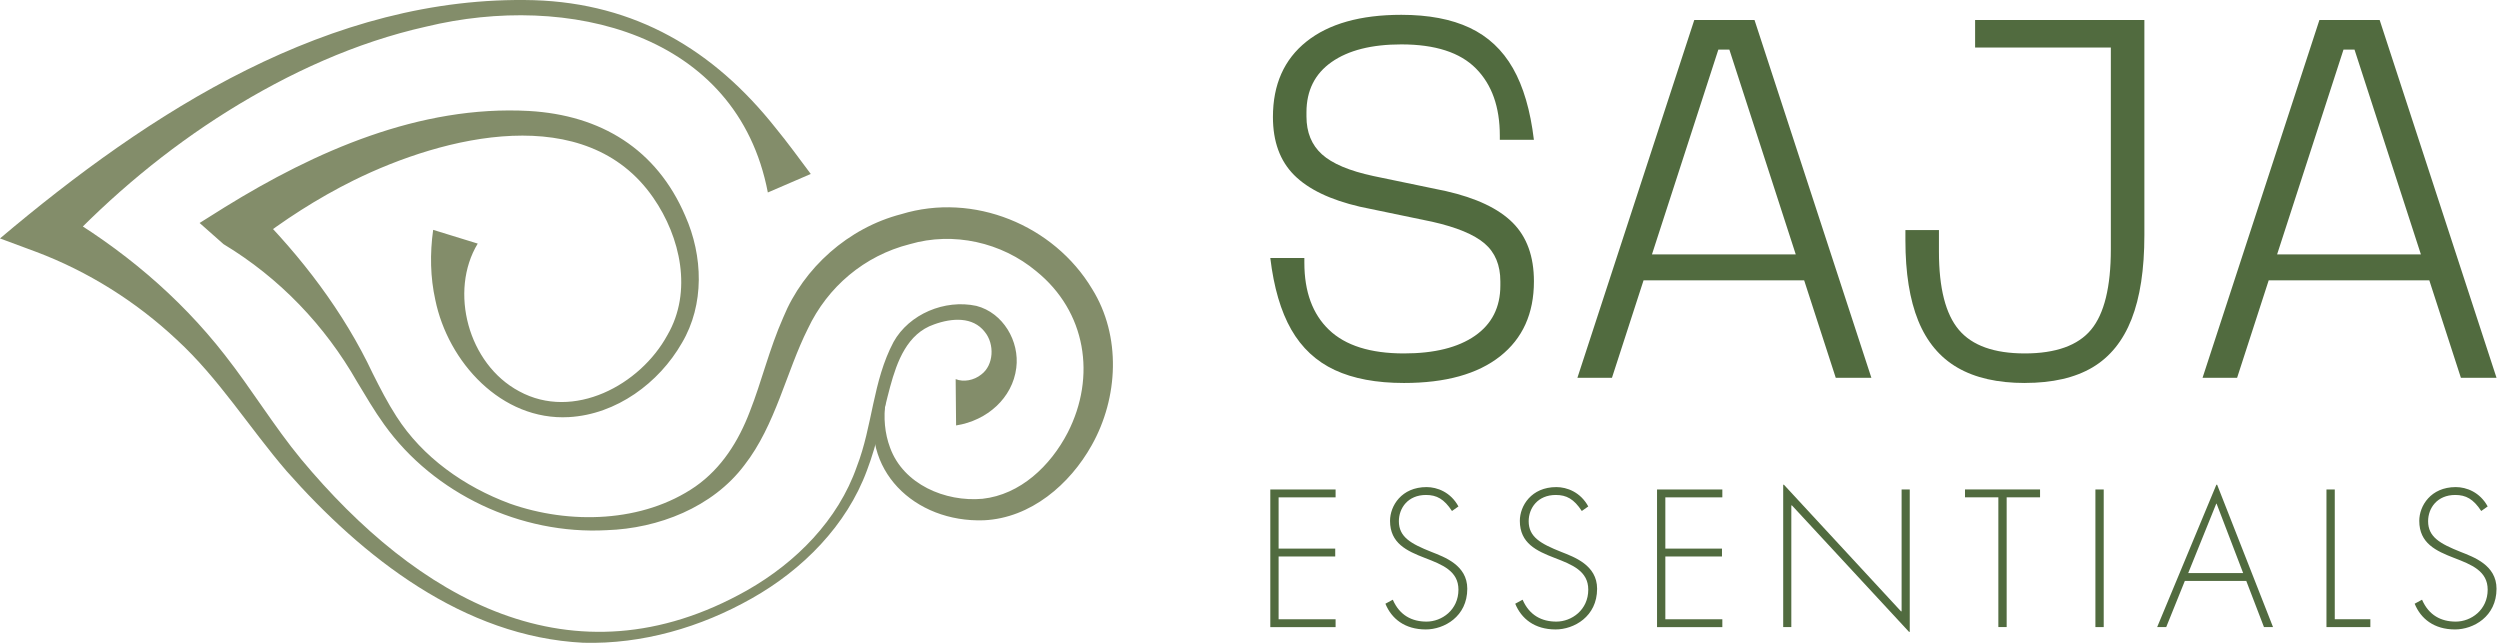 <svg xmlns="http://www.w3.org/2000/svg" width="140" height="36" viewBox="0 0 140 36" fill="none"><path d="M71.137 27.411H74.793V27.852H71.602V30.722H74.773V31.163H71.602V34.679H74.793V35.119H71.137V27.413V27.411Z" fill="#516B3F"></path><path d="M79.855 27.718C78.843 27.718 78.337 28.453 78.337 29.189C78.337 30.068 78.998 30.445 80.155 30.905C80.878 31.192 82.168 31.641 82.168 32.97C82.168 34.533 80.866 35.249 79.845 35.249C78.666 35.249 77.923 34.645 77.583 33.808L77.997 33.583C78.378 34.462 79.07 34.81 79.887 34.81C80.743 34.81 81.673 34.156 81.673 33.021C81.673 31.979 80.775 31.621 79.793 31.244C78.782 30.854 77.842 30.425 77.842 29.169C77.842 28.331 78.482 27.277 79.887 27.277C80.485 27.277 81.24 27.562 81.673 28.361L81.311 28.616C80.868 27.942 80.455 27.718 79.855 27.718Z" fill="#516B3F"></path><path d="M87.124 27.718C86.113 27.718 85.606 28.453 85.606 29.189C85.606 30.068 86.268 30.445 87.425 30.905C88.148 31.192 89.438 31.641 89.438 32.97C89.438 34.533 88.136 35.249 87.115 35.249C85.936 35.249 85.193 34.645 84.853 33.808L85.266 33.583C85.648 34.462 86.34 34.81 87.156 34.81C88.013 34.81 88.943 34.156 88.943 33.021C88.943 31.979 88.045 31.621 87.063 31.244C86.051 30.854 85.111 30.425 85.111 29.169C85.111 28.331 85.751 27.277 87.156 27.277C87.754 27.277 88.51 27.562 88.943 28.361L88.581 28.616C88.138 27.942 87.725 27.718 87.124 27.718Z" fill="#516B3F"></path><path d="M92.794 27.411H96.451V27.852H93.259V30.722H96.431V31.163H93.259V34.679H96.451V35.119H92.794V27.413V27.411Z" fill="#516B3F"></path><path d="M99.859 27.146H99.901L106.459 34.238L106.49 34.228V27.411H106.946V35.383H106.904L100.346 28.3L100.314 28.31V35.115H99.859V27.144V27.146Z" fill="#516B3F"></path><path d="M111.91 27.85H110.04V27.409H114.243V27.85H112.373V35.115H111.908V27.85H111.91Z" fill="#516B3F"></path><path d="M117.808 27.411V35.117H117.343V27.411H117.808Z" fill="#516B3F"></path><path d="M124.118 27.146H124.16L127.29 35.117H126.783L125.791 32.531H122.351L121.308 35.117H120.801L124.116 27.146H124.118ZM125.616 32.091L124.13 28.207H124.11L122.54 32.091H125.618H125.616Z" fill="#516B3F"></path><path d="M130.282 27.411H130.747V34.677H132.74V35.117H130.282V27.411Z" fill="#516B3F"></path><path d="M137.492 27.718C136.481 27.718 135.974 28.453 135.974 29.189C135.974 30.068 136.636 30.445 137.792 30.905C138.515 31.192 139.805 31.641 139.805 32.97C139.805 34.533 138.504 35.249 137.482 35.249C136.304 35.249 135.56 34.645 135.221 33.808L135.634 33.583C136.015 34.462 136.707 34.81 137.524 34.81C138.38 34.81 139.31 34.156 139.31 33.021C139.31 31.979 138.412 31.621 137.43 31.244C136.419 30.854 135.479 30.425 135.479 29.169C135.479 28.331 136.119 27.277 137.524 27.277C138.122 27.277 138.877 27.562 139.31 28.361L138.949 28.616C138.506 27.942 138.092 27.718 137.492 27.718Z" fill="#516B3F"></path><path d="M78.621 21.447C77.075 21.447 75.783 21.205 74.748 20.722C73.71 20.238 72.899 19.483 72.311 18.456C71.725 17.43 71.334 16.095 71.137 14.449H73.044V14.711C73.044 16.337 73.504 17.589 74.424 18.47C75.344 19.351 76.743 19.792 78.621 19.792C80.322 19.792 81.647 19.463 82.597 18.805C83.545 18.146 84.02 17.208 84.02 15.989V15.757C84.02 14.846 83.726 14.14 83.14 13.637C82.554 13.134 81.574 12.727 80.205 12.418L76.155 11.576C74.491 11.189 73.265 10.599 72.472 9.805C71.679 9.01 71.284 7.927 71.284 6.552C71.284 4.734 71.91 3.326 73.162 2.327C74.414 1.33 76.184 0.83 78.474 0.83C80 0.83 81.276 1.072 82.303 1.556C83.331 2.04 84.138 2.795 84.724 3.821C85.31 4.848 85.701 6.183 85.898 7.829H83.99V7.597C83.99 5.99 83.545 4.737 82.655 3.837C81.765 2.936 80.372 2.486 78.474 2.486C76.81 2.486 75.509 2.816 74.571 3.473C73.631 4.132 73.162 5.07 73.162 6.289V6.521C73.162 7.412 73.45 8.118 74.028 8.641C74.605 9.164 75.568 9.571 76.92 9.86L80.97 10.701C82.673 11.089 83.919 11.679 84.712 12.473C85.505 13.267 85.9 14.361 85.9 15.755C85.9 17.556 85.27 18.954 84.008 19.951C82.746 20.948 80.952 21.447 78.623 21.447H78.621Z" fill="#516B3F"></path><path d="M88.335 21.156L94.879 1.121H98.253L104.797 21.156H102.802L96.844 2.777H96.228L90.27 21.156H88.333H88.335ZM91.093 15.698L91.504 14.247H101.628L102.039 15.698H91.093Z" fill="#516B3F"></path><path d="M113.394 21.447C111.868 21.447 110.61 21.162 109.624 20.59C108.637 20.02 107.903 19.143 107.422 17.963C106.943 16.783 106.703 15.283 106.703 13.462V12.882H108.581V14.101C108.581 16.134 108.953 17.591 109.696 18.47C110.439 19.351 111.671 19.792 113.394 19.792C115.117 19.792 116.373 19.347 117.106 18.456C117.84 17.566 118.207 16.066 118.207 13.956V2.661H110.606V1.121H120.085V13.171C120.085 15.088 119.845 16.655 119.366 17.875C118.887 19.094 118.158 19.994 117.18 20.574C116.202 21.154 114.94 21.445 113.394 21.445V21.447Z" fill="#516B3F"></path><path d="M123.343 21.156L129.887 1.121H133.261L139.805 21.156H137.81L131.852 2.777H131.236L125.278 21.156H123.341H123.343ZM126.101 15.698L126.512 14.247H136.635L137.047 15.698H126.101Z" fill="#516B3F"></path><path d="M42.999 10.778C41.28 1.812 31.787 -0.43 23.863 1.491C19.915 2.374 16.182 4.089 12.766 6.216C9.344 8.354 6.23 10.957 3.48 13.871L3.148 11.765C6.798 13.893 10.022 16.583 12.584 19.872C14.078 21.772 15.346 23.878 16.864 25.716C23.329 33.483 32.033 38.59 41.83 33.062C44.577 31.501 46.938 29.124 47.983 26.127C48.867 23.85 48.871 21.347 50.038 19.151C50.912 17.583 52.909 16.748 54.676 17.129C56.17 17.511 57.106 19.109 56.912 20.604C56.701 22.291 55.278 23.553 53.541 23.825L53.517 21.231C53.957 21.406 54.535 21.31 54.956 20.968C55.65 20.45 55.713 19.27 55.143 18.58C54.477 17.725 53.307 17.802 52.309 18.166C50.805 18.681 50.233 20.238 49.845 21.668C49.436 23.193 49.136 24.8 48.553 26.334C47.415 29.425 44.946 31.908 42.095 33.513C39.239 35.129 35.972 36.085 32.663 35.994C25.96 35.662 20.302 31.196 16.053 26.385C13.951 23.941 12.264 21.2 9.901 19.025C7.631 16.895 4.924 15.192 2.005 14.097L0 13.352C8.362 6.287 18.496 -0.298 29.901 0.01C35.574 0.191 39.962 2.787 43.426 7.154C44.106 7.984 44.742 8.857 45.403 9.742L43.001 10.778H42.999Z" fill="#838D6A"></path><path d="M26.753 13.641C25.141 16.303 26.208 20.384 29.072 21.911C32.117 23.573 35.856 21.563 37.377 18.761C38.788 16.335 38.114 13.281 36.584 11.073C32.816 5.62 24.863 7.608 19.817 10.094C17.788 11.098 15.876 12.331 14.094 13.72L14.155 11.651C16.868 14.349 19.261 17.485 20.874 20.916C21.292 21.748 21.709 22.56 22.198 23.317C23.663 25.608 26.008 27.26 28.553 28.202C31.888 29.383 36.006 29.279 38.953 27.238C40.417 26.21 41.361 24.7 41.991 23.046C42.649 21.378 43.074 19.558 43.863 17.774C45.004 14.988 47.516 12.758 50.471 11.993C54.517 10.754 59.014 12.601 61.159 16.181C62.8 18.816 62.629 22.279 61.137 24.932C59.916 27.12 57.727 29.014 55.097 29.136C51.22 29.271 48.098 26.304 49.086 22.397L49.595 22.495C49.465 23.374 49.545 24.273 49.845 25.071C50.592 27.124 52.931 28.119 55.02 27.932C57.138 27.7 58.825 26.092 59.791 24.228C61.401 21.085 60.823 17.444 58.033 15.19C56.093 13.568 53.388 12.959 50.946 13.674C48.408 14.315 46.347 16.061 45.24 18.409C44.036 20.802 43.434 23.805 41.689 26.044C39.909 28.416 36.856 29.596 33.975 29.69C29.171 29.954 24.3 27.663 21.516 23.775C20.956 23.001 20.483 22.181 20.002 21.39C18.19 18.213 15.644 15.558 12.518 13.672L11.178 12.487L12.582 11.606C17.661 8.468 23.502 5.882 29.616 6.214C33.649 6.444 36.771 8.35 38.372 12.084C39.37 14.325 39.463 17.052 38.186 19.206C36.902 21.449 34.515 23.209 31.862 23.358C28.08 23.573 25.084 20.267 24.376 16.787C24.098 15.534 24.07 14.207 24.257 12.872L26.759 13.643L26.753 13.641Z" fill="#838D6A"></path></svg>